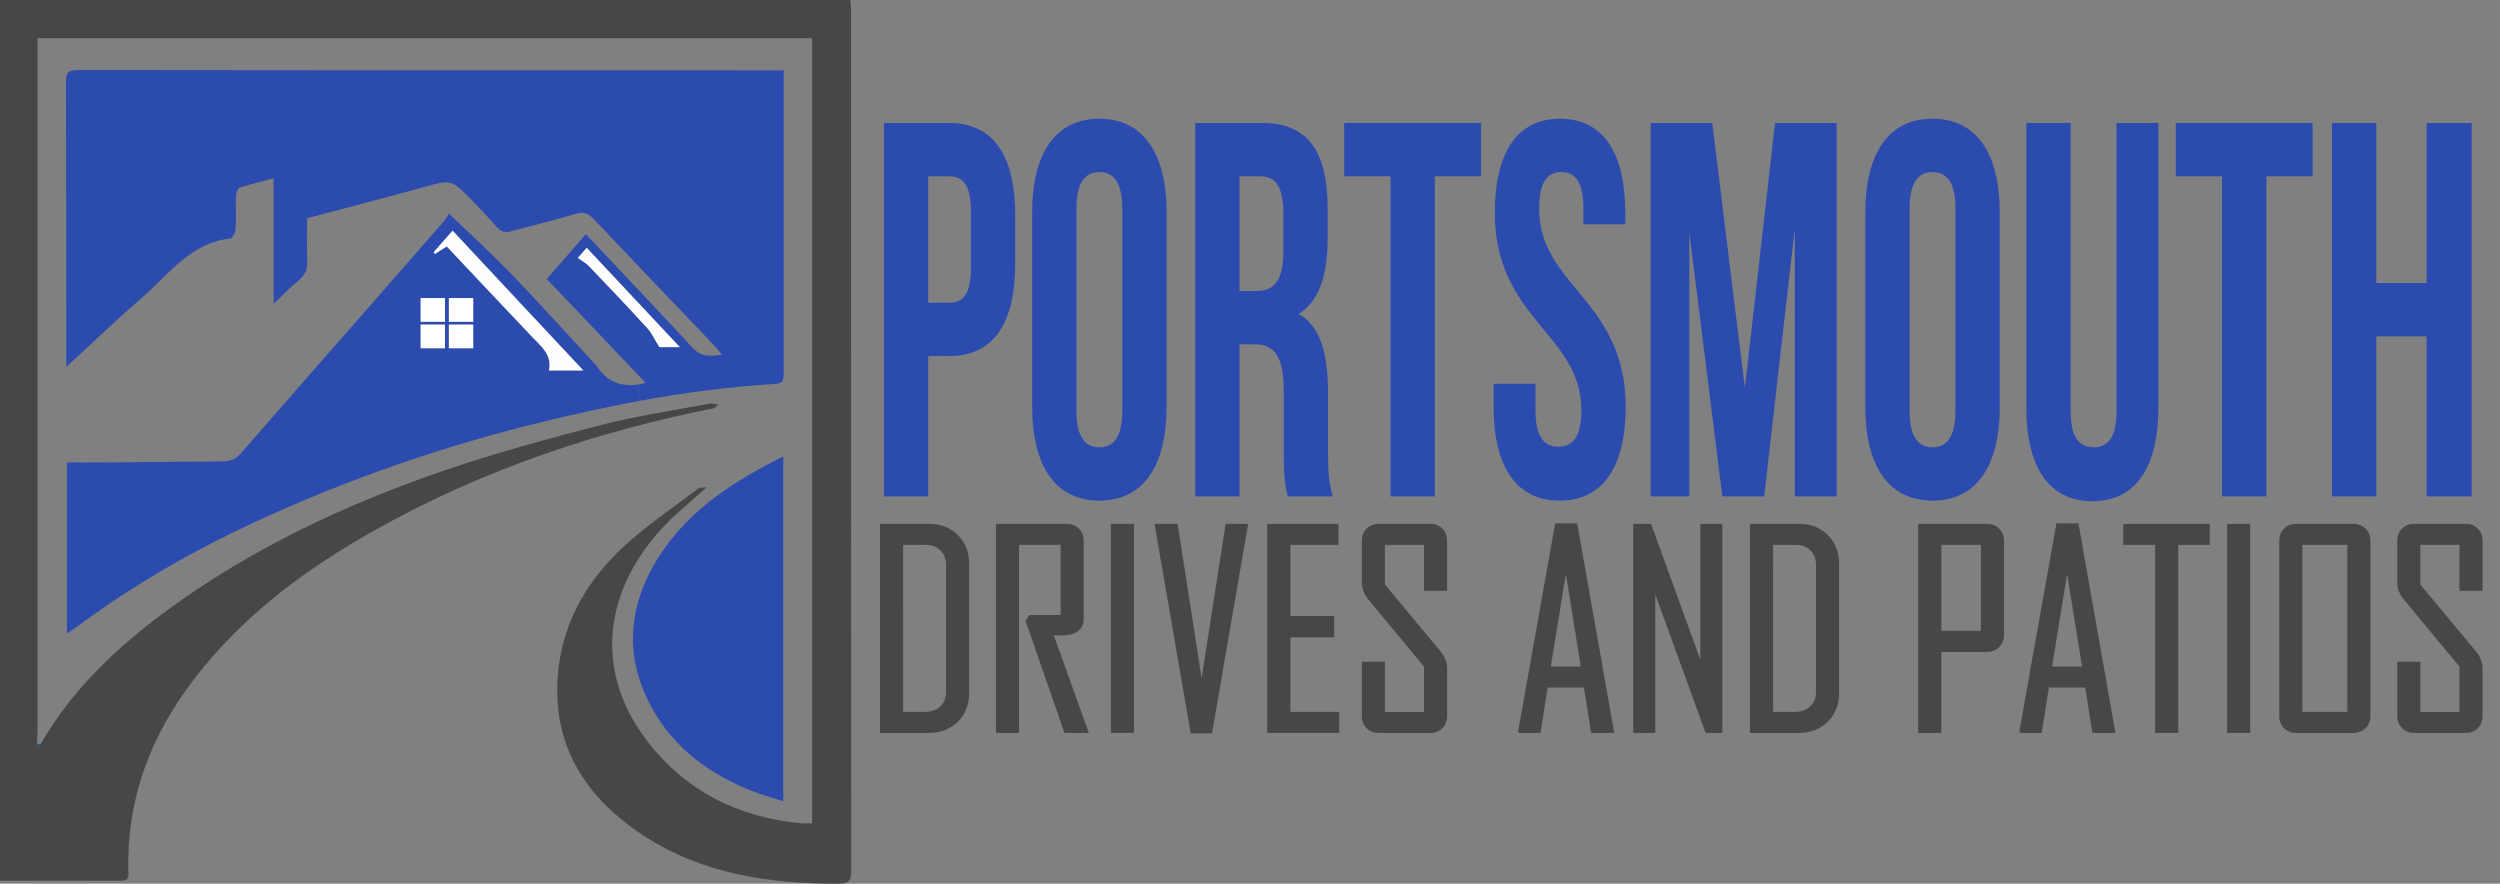 <?xml version="1.0" encoding="UTF-8"?> <!-- Generator: Adobe Illustrator 16.0.0, SVG Export Plug-In . SVG Version: 6.00 Build 0) --> <svg xmlns="http://www.w3.org/2000/svg" xmlns:xlink="http://www.w3.org/1999/xlink" version="1.1" id="Layer_1" x="0px" y="0px" width="148.961px" height="52.652px" viewBox="0 0 148.961 52.652" xml:space="preserve"><rect x="0" y="0" width="148.961" height="52.652" fill="#808080" stroke="none"/> <g> <g id="XMLID_1_"> <g> <path fill="#474747" d="M50.709,0.525c0,17.12,0,34.24,0.01,51.351c0,0.601-0.13,0.779-0.74,0.779 c-4.17,0.011-8.19-0.579-11.74-2.939c-3.62-2.409-5.55-5.729-4.92-10.2c0.4-2.77,1.81-5.06,3.82-6.93 c1.38-1.28,2.97-2.34,4.48-3.49c0.06-0.05,0.17-0.03,0.49-0.06c-0.45,0.39-0.75,0.659-1.05,0.93c-0.3,0.27-0.62,0.53-0.92,0.81 c-3.97,3.761-5.02,8.84-1.62,13.32c2.31,3.029,5.44,4.6,9.21,4.96c0.2,0.021,0.4,0,0.66,0c0-9.05,0-18.081,0-27.13 c0-6.54,0-13.09,0-19.65c-15.36,0-30.71,0-46.15,0c0,0.28,0,0.54,0,0.811c0,13.47,0,26.939,0,40.41 c0,0.271-0.021,0.54-0.04,0.811c0.03,0.069,0.05,0.13,0.07,0.199c0.05-0.05,0.1-0.109,0.15-0.17c1.89-3.28,4.58-5.8,7.59-8.01 c5.05-3.69,10.66-6.311,16.54-8.32c3.03-1.03,6.12-1.87,9.21-2.67c2.13-0.55,4.31-0.87,6.47-1.28c0.04-0.01,0.08-0.01,0.12-0.01 c0.15,0,0.3,0.04,0.45,0.06c-0.08,0.07-0.15,0.141-0.23,0.21c-7.05,1.4-13.79,3.681-20.09,7.19c-4.18,2.33-8,5.14-10.94,8.99 c-2.57,3.359-4,7.109-3.89,11.39c0.01,0.301,0.06,0.601-0.42,0.591c-2.39-0.011-4.78,0-7.23,0c0-17.41,0-34.92,0-52.479 c16.87,0,33.74,0,50.67,0C50.679,0.185,50.709,0.355,50.709,0.525z"></path> <path fill="#2C4BAF" d="M46.699,5.175c0,5.59,0,11.17,0,16.75c0,0.93,0,0.93-0.91,0.979c-1.19,0.08-2.37,0.19-3.55,0.341 c-1.37,0.17-2.73,0.38-4.08,0.63l-0.17-0.96c0.15-0.021,0.31-0.061,0.479-0.101c-1.96-2.06-3.88-4.09-5.89-6.189 c0.76-0.87,1.51-1.73,2.33-2.67c0.22,0.229,0.4,0.42,0.58,0.609c1.92,2.04,3.85,4.07,5.75,6.13c0.479,0.53,1.01,0.58,1.77,0.431 c-0.19-0.23-0.32-0.4-0.46-0.55c-2.39-2.5-4.79-5-7.17-7.521c-0.34-0.36-0.63-0.46-1.12-0.3c-1.24,0.37-2.5,0.67-3.75,1.01 c-0.37,0.11-0.64,0.08-0.9-0.22c-0.48-0.561-0.98-1.09-1.49-1.61c-1.24-1.27-1.24-1.24-2.92-0.77c-2.27,0.63-4.55,1.22-6.9,1.84 c0,0.84-0.02,1.7,0.01,2.56c0.02,0.48-0.12,0.82-0.49,1.12c-0.49,0.4-0.93,0.87-1.51,1.41c0-2.54,0-4.94,0-7.47 c-0.75,0.2-1.4,0.35-2.04,0.56c-0.11,0.04-0.2,0.33-0.21,0.5c-0.02,0.66,0.02,1.33-0.02,1.98c-0.01,0.199-0.2,0.54-0.33,0.55 c-2.38,0.26-3.66,2.16-5.27,3.54c-1.48,1.28-2.89,2.64-4.49,4.109c0-0.42,0-0.67,0-0.92c0-5.33,0-10.67-0.02-16 c0-0.51,0.05-0.77,0.69-0.77c13.79,0.02,27.58,0.02,41.37,0.02c0.2,0,0.4,0,0.71,0C46.699,4.595,46.699,4.885,46.699,5.175z M39.289,20.685c0.24,0,0.63,0,1.22,0c-1.91-2.03-3.71-3.95-5.55-5.92c-0.24,0.271-0.42,0.47-0.53,0.6 c0.26,0.19,0.49,0.311,0.66,0.49c1.18,1.23,2.35,2.46,3.5,3.721C38.839,19.855,39,20.225,39.289,20.685z"></path> <path fill="#2C4BAF" d="M46.669,27.195c0,6.91,0,13.66,0,20.551c-0.68-0.221-1.31-0.391-1.9-0.631 c-2.48-0.989-4.56-2.5-5.89-4.869c-1.56-2.771-1.54-5.62-0.02-8.4C40.589,30.695,43.429,28.815,46.669,27.195z"></path> <path fill="#FDFEFD" d="M40.509,20.685c-0.59,0-0.98,0-1.22,0c-0.29-0.46-0.45-0.83-0.7-1.109c-1.15-1.261-2.32-2.49-3.5-3.721 c-0.17-0.18-0.4-0.3-0.66-0.49c0.11-0.13,0.29-0.329,0.53-0.6C36.799,16.735,38.599,18.655,40.509,20.685z"></path> <path fill="#2C4BAF" d="M37.989,22.915l0.17,0.96c-1.88,0.35-3.76,0.76-5.62,1.21c-6.03,1.45-11.86,3.47-17.48,6.08 c-3.68,1.71-7.18,3.739-10.45,6.16c-0.17,0.13-0.36,0.25-0.62,0.42c0-3.431,0-6.761,0-10.19c0.83,0,1.62,0.01,2.41,0 c2.28-0.02,4.56-0.05,6.84-0.06c0.47,0,0.8-0.131,1.12-0.49c2.46-2.83,4.94-5.65,7.42-8.48c1.56-1.779,3.12-3.56,4.67-5.34 c0.13-0.16,0.23-0.34,0.3-0.46c1.33,1.28,2.58,2.42,3.75,3.63c1.7,1.771,3.34,3.601,5.01,5.4c0.01,0.01,0.03,0.03,0.04,0.05 C36.129,22.685,36.909,23.055,37.989,22.915z M32.709,22.075c0.69,0,1.31,0,2.05,0c-2.65-2.83-5.21-5.561-7.79-8.33 c-0.4,0.46-0.76,0.869-1.13,1.279c0.03,0.04,0.05,0.07,0.08,0.11c0.22-0.15,0.45-0.29,0.7-0.45c1.71,1.811,3.39,3.601,5.08,5.38 C32.229,20.635,32.909,21.115,32.709,22.075z"></path> <path fill="#FDFEFD" d="M34.759,22.075c-0.74,0-1.36,0-2.05,0c0.2-0.961-0.48-1.44-1.01-2.011c-1.69-1.779-3.37-3.569-5.08-5.38 c-0.25,0.16-0.48,0.3-0.7,0.45c-0.03-0.04-0.05-0.07-0.08-0.11c0.37-0.41,0.73-0.819,1.13-1.279 C29.549,16.515,32.109,19.245,34.759,22.075z"></path> <path fill="#0457AF" d="M2.419,44.335c-0.05,0.061-0.1,0.12-0.15,0.17c-0.02-0.069-0.04-0.13-0.07-0.199 C2.279,44.315,2.349,44.325,2.419,44.335z"></path> </g> </g> </g> <g> <path fill="#474747" d="M55.364,31.214h-2.93V43.67h2.93c0.679,0,1.251-0.223,1.7-0.661c0.45-0.438,0.678-1.005,0.678-1.688v-7.76 c0-0.681-0.227-1.248-0.674-1.687C56.622,31.437,56.049,31.214,55.364,31.214z M53.811,32.465h1.352 c0.362,0,0.646,0.106,0.871,0.329c0.224,0.218,0.333,0.5,0.333,0.86v7.56c0,0.38-0.113,0.669-0.344,0.881 c-0.236,0.218-0.537,0.322-0.922,0.322h-1.289L53.811,32.465L53.811,32.465z"></path> <path fill="#474747" d="M62.788,37.849c0.032,0,0.067,0.003,0.105,0.005c0.153,0.008,0.271,0.013,0.35,0.013 c1.099,0,1.329-0.559,1.329-1.025v-4.616c0-0.294-0.096-0.538-0.284-0.727c-0.189-0.188-0.433-0.283-0.726-0.283h-4.22V43.67h1.376 V32.465h2.478v4.181h-1.857l-0.233,0.343l2.32,6.682h1.45l-0.071-0.198C64.134,41.594,63.462,39.719,62.788,37.849z"></path> <rect x="66.194" y="31.214" fill="#474747" width="1.376" height="12.456"></rect> <polygon fill="#474747" points="71.598,40.406 70.167,31.214 68.792,31.214 70.949,43.701 72.216,43.701 74.373,31.214 73.028,31.214 "></polygon> <polygon fill="#474747" points="76.885,37.975 79.497,37.975 79.497,36.706 76.885,36.706 76.885,32.465 79.752,32.465 79.752,31.214 75.51,31.214 75.51,43.67 79.799,43.67 79.799,42.417 76.885,42.417 "></polygon> <path fill="#474747" d="M85.222,31.214h-3.062c-0.293,0-0.539,0.095-0.729,0.283s-0.289,0.433-0.289,0.727v2.463 c0,0.372,0.129,0.714,0.383,1.021l3.322,4.014v2.696h-2.33v-2.99h-1.376v3.231c0,0.295,0.097,0.538,0.289,0.729 c0.191,0.188,0.436,0.283,0.729,0.283h3.063c0.294,0,0.537-0.097,0.723-0.285s0.28-0.434,0.28-0.727v-2.813 c0-0.37-0.124-0.708-0.368-1.004l-3.338-4.013v-2.364h2.33v2.737h1.376v-2.978c0-0.292-0.095-0.538-0.28-0.725 C85.758,31.311,85.516,31.214,85.222,31.214z"></path> <path fill="#474747" d="M92.665,31.183L90.473,43.49v0.181h1.316l0.426-2.704h2.164l0.429,2.704h1.375l-2.205-12.487H92.665z M94.192,39.715h-1.789l0.898-5.515L94.192,39.715z"></path> <polygon fill="#474747" points="101.312,39.306 98.377,31.214 97.318,31.214 97.318,43.67 98.631,43.67 98.631,35.42 101.627,43.67 102.625,43.67 102.625,31.214 101.312,31.214 "></polygon> <path fill="#474747" d="M107.202,31.214h-2.931V43.67h2.931c0.68,0,1.252-0.223,1.7-0.661c0.449-0.438,0.677-1.005,0.677-1.688 v-7.76c0-0.68-0.227-1.248-0.674-1.687C108.459,31.437,107.885,31.214,107.202,31.214z M105.648,32.465h1.351 c0.362,0,0.646,0.106,0.873,0.329c0.224,0.219,0.332,0.5,0.332,0.86v7.56c0,0.38-0.113,0.669-0.346,0.881 c-0.234,0.218-0.537,0.322-0.921,0.322h-1.289V32.465z"></path> <path fill="#474747" d="M118.39,31.214h-4.095V43.67h1.377v-4.826h2.718c0.293,0,0.539-0.097,0.729-0.287 c0.191-0.192,0.287-0.438,0.287-0.73v-5.603c0-0.294-0.097-0.538-0.287-0.727C118.928,31.309,118.683,31.214,118.39,31.214z M118.032,32.465v5.121h-2.359v-5.121H118.032z"></path> <path fill="#474747" d="M123.844,31.183h-1.313l-2.193,12.307v0.181h1.316l0.428-2.704h2.164l0.428,2.704h1.373l-2.182-12.364 L123.844,31.183z M124.058,39.715h-1.788l0.898-5.515L124.058,39.715z"></path> <polygon fill="#474747" points="126.516,32.465 128.411,32.465 128.411,43.67 129.788,43.67 129.788,32.465 131.668,32.465 131.668,31.214 126.516,31.214 "></polygon> <rect x="132.7" y="31.214" fill="#474747" width="1.377" height="12.456"></rect> <path fill="#474747" d="M140.221,31.214h-3.401c-0.295,0-0.538,0.097-0.728,0.283c-0.188,0.188-0.284,0.435-0.284,0.727v10.435 c0,0.295,0.096,0.538,0.284,0.728c0.189,0.188,0.433,0.284,0.728,0.284h3.401c0.294,0,0.539-0.097,0.73-0.283 c0.191-0.188,0.289-0.434,0.289-0.729V32.225c0-0.294-0.098-0.538-0.289-0.727C140.76,31.309,140.515,31.214,140.221,31.214z M139.864,32.465v9.952h-2.68v-9.952H139.864z"></path> <path fill="#474747" d="M147.922,35.202v-2.978c0-0.292-0.094-0.538-0.28-0.725c-0.187-0.188-0.431-0.285-0.724-0.285h-3.061 c-0.294,0-0.54,0.095-0.73,0.283s-0.289,0.433-0.289,0.727v2.463c0,0.372,0.129,0.714,0.385,1.021l3.322,4.014v2.696h-2.33v-2.99 h-1.377v3.231c0,0.295,0.099,0.539,0.289,0.729c0.19,0.188,0.438,0.283,0.73,0.283h3.061c0.293,0,0.537-0.096,0.724-0.285 c0.187-0.188,0.28-0.434,0.28-0.727v-2.813c0-0.37-0.125-0.708-0.368-1.004l-3.339-4.013v-2.364h2.33v2.737L147.922,35.202 L147.922,35.202z"></path> </g> <rect x="25.059" y="17.759" fill="#FFFFFF" width="1.457" height="1.419"></rect> <rect x="26.743" y="17.759" fill="#FFFFFF" width="1.457" height="1.419"></rect> <rect x="25.059" y="19.335" fill="#FFFFFF" width="1.457" height="1.419"></rect> <rect x="26.743" y="19.335" fill="#FFFFFF" width="1.457" height="1.419"></rect> <g> <path fill="#2C4BAF" d="M60.489,12.827v2.892c0,3.56-1.295,5.499-3.934,5.499h-1.247v8.359h-2.639V7.328h3.886 C59.194,7.328,60.489,9.267,60.489,12.827z M55.308,10.507v7.533h1.247c0.84,0,1.295-0.509,1.295-2.098v-3.337 c0-1.589-0.456-2.098-1.295-2.098H55.308z"></path> <path fill="#2C4BAF" d="M61.5,12.668c0-3.56,1.415-5.594,4.006-5.594c2.59,0,4.006,2.034,4.006,5.594v11.569 c0,3.56-1.416,5.593-4.006,5.593c-2.591,0-4.006-2.033-4.006-5.593V12.668z M64.138,24.46c0,1.589,0.527,2.193,1.367,2.193 c0.839,0,1.367-0.604,1.367-2.193V12.445c0-1.589-0.528-2.193-1.367-2.193c-0.84,0-1.367,0.604-1.367,2.193V24.46z"></path> <path fill="#2C4BAF" d="M76.734,29.576c-0.144-0.572-0.24-0.922-0.24-2.732v-3.497c0-2.066-0.527-2.829-1.727-2.829h-0.911v9.058 h-2.639V7.328h3.981c2.734,0,3.91,1.685,3.91,5.117v1.749c0,2.288-0.552,3.782-1.728,4.513c1.319,0.731,1.751,2.416,1.751,4.736 v3.433c0,1.08,0.024,1.875,0.288,2.701H76.734z M73.856,10.507v6.833h1.031c0.983,0,1.583-0.572,1.583-2.352v-2.193 c0-1.589-0.408-2.288-1.344-2.288H73.856z"></path> <path fill="#2C4BAF" d="M80.094,7.328h8.156v3.179h-2.759v19.07h-2.639v-19.07h-2.759V7.328z"></path> <path fill="#2C4BAF" d="M92.955,7.074c2.566,0,3.886,2.034,3.886,5.594v0.699h-2.495v-0.922c0-1.589-0.479-2.193-1.319-2.193 c-0.839,0-1.318,0.604-1.318,2.193c0,4.577,5.156,5.436,5.156,11.792c0,3.56-1.343,5.593-3.934,5.593s-3.934-2.033-3.934-5.593 V22.87h2.494v1.589c0,1.589,0.528,2.161,1.367,2.161c0.84,0,1.368-0.572,1.368-2.161c0-4.577-5.157-5.435-5.157-11.792 C89.069,9.108,90.388,7.074,92.955,7.074z"></path> <path fill="#2C4BAF" d="M103.967,23.125l1.799-15.797h3.67v22.249h-2.495V13.621l-1.822,15.955h-2.495l-1.967-15.732v15.732h-2.303 V7.328h3.67L103.967,23.125z"></path> <path fill="#2C4BAF" d="M111.142,12.668c0-3.56,1.416-5.594,4.006-5.594c2.591,0,4.006,2.034,4.006,5.594v11.569 c0,3.56-1.415,5.593-4.006,5.593c-2.59,0-4.006-2.033-4.006-5.593V12.668z M113.781,24.46c0,1.589,0.528,2.193,1.367,2.193 c0.84,0,1.367-0.604,1.367-2.193V12.445c0-1.589-0.527-2.193-1.367-2.193c-0.839,0-1.367,0.604-1.367,2.193V24.46z"></path> <path fill="#2C4BAF" d="M123.379,7.328v17.164c0,1.589,0.527,2.161,1.367,2.161c0.839,0,1.367-0.572,1.367-2.161V7.328h2.494 v16.941c0,3.56-1.343,5.595-3.934,5.595s-3.934-2.035-3.934-5.595V7.328H123.379z"></path> <path fill="#2C4BAF" d="M129.643,7.328h8.155v3.179h-2.759v19.07h-2.639v-19.07h-2.758V7.328z"></path> <path fill="#2C4BAF" d="M141.589,29.576h-2.638V7.328h2.638v9.535h2.999V7.328h2.687v22.249h-2.687v-9.535h-2.999V29.576z"></path> </g> </svg> 